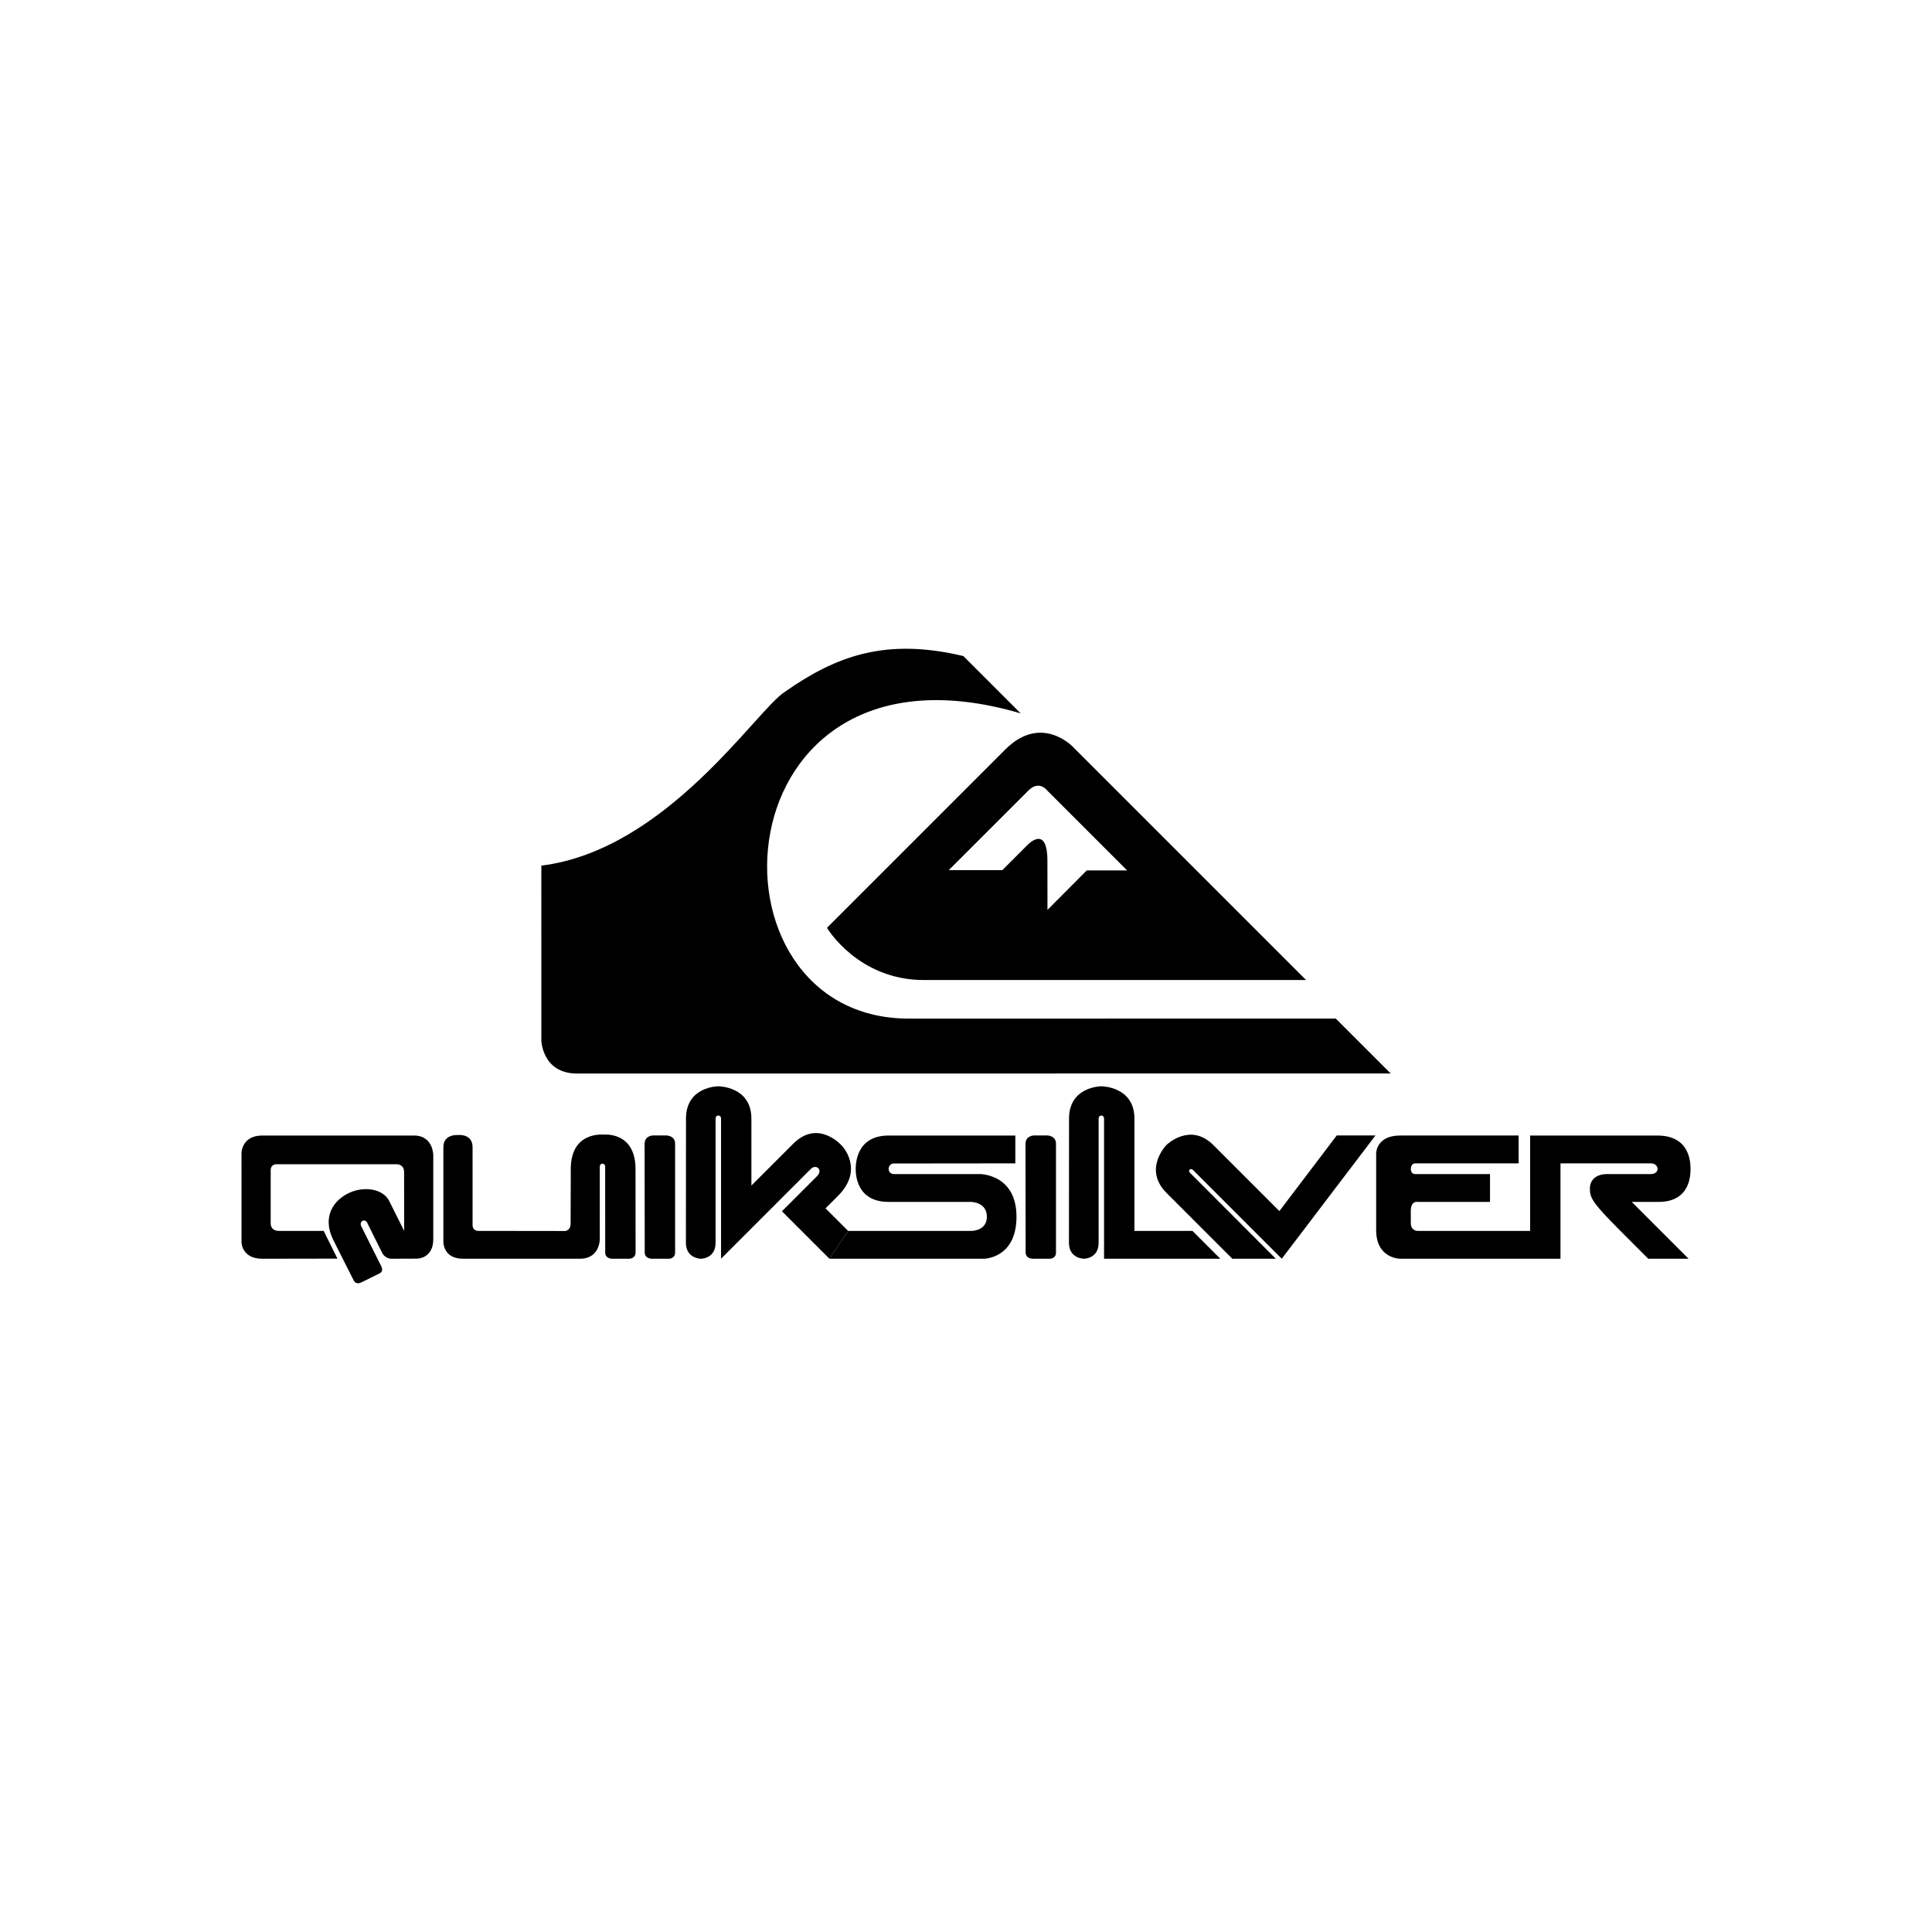 <svg xmlns="http://www.w3.org/2000/svg" fill="none" viewBox="0 0 2000 2000" height="2000" width="2000">
<path fill="black" d="M1110.45 772.916C1110.45 772.916 1077.88 738.705 1040.81 775.754L856.084 960.488C856.084 960.488 888.082 1014.52 956.304 1014.52H1352.06L1110.45 772.916ZM1084.35 941.92L1084.28 891.024C1084.18 851.962 1062.97 875.389 1062.97 875.389L1037.63 900.741H982.185L1064.39 818.552C1075.85 806.879 1084.27 818.552 1084.27 818.552L1166.81 901.086L1124.97 901.07L1084.35 941.92Z" clip-rule="evenodd" fill-rule="evenodd"></path>
<path fill="black" d="M1056.61 738.491C741.127 645.655 719.544 1054.45 940.766 1054.45L1382.77 1054.4L1439.63 1111.26L597.331 1111.31C561.34 1111.31 560.402 1077.19 560.402 1077.19L560.386 896.093C690.167 879.977 783.051 734.907 812.396 716.242C866.395 678.334 917.707 660.223 997.282 679.16L1056.61 738.491ZM250 1193.51C250 1193.51 250.144 1175.5 271.503 1175.5H428.657C448.612 1175.5 448.524 1195.97 448.524 1195.97V1282.91C448.436 1302.94 431.92 1302.94 431.92 1302.94L405.694 1303.05C398.045 1303.05 395.424 1296.6 395.424 1296.6L381.112 1267.78C378.29 1259.73 371.443 1264.35 373.92 1269.33L394.622 1310.7C394.622 1310.7 397.837 1316.35 392.425 1318.45L374.273 1327.42C368.228 1330.45 366.207 1325.6 366.207 1325.6L344.953 1283.53C333.014 1259.31 345.562 1241.88 362.183 1234.53C377.304 1227.85 396.418 1230.56 402.88 1243.21L418.394 1274.23L418.314 1212.62C417.697 1204.6 410.296 1205.23 410.296 1205.23H285.767C285.767 1205.23 280.226 1205.23 280.226 1211.39L280.21 1266.21C280.21 1274.84 288.837 1274.23 288.837 1274.23H335.075L349.306 1302.93L271.511 1303.04C250.144 1303.04 250.008 1285.97 250.008 1285.97L250 1193.51ZM458.955 1285.16C458.955 1285.16 458.338 1303.04 479.304 1303.04H600.33C621.304 1303.04 620.903 1282.48 620.903 1282.48V1207.89C620.887 1203.5 626.515 1203.5 626.451 1207.89L626.515 1296.58C626.515 1303.04 633.579 1303.04 633.579 1303.04H651.314C651.314 1303.04 657.952 1303.04 657.952 1296.58L657.888 1210.36C657.953 1171.07 625.209 1174.59 625.209 1174.59C625.209 1174.59 590.861 1170.44 590.861 1210.14L590.693 1266.64C590.693 1274.13 584.848 1274.33 584.848 1274.33L494.762 1274.22C494.762 1274.22 489.206 1274.22 489.206 1268.06L489.198 1187.59C489.198 1173.31 474.381 1175 474.381 1175C474.381 1175 458.971 1173.49 458.971 1187.59V1285.16H458.955ZM675.92 1175.42C675.92 1175.42 667.421 1175.5 667.285 1184.05L667.421 1296.59C667.421 1303.04 674.693 1303.04 674.693 1303.04H692.565C692.565 1303.04 698.866 1303.04 698.866 1296.59V1183.97C698.866 1175.49 689.911 1175.42 689.911 1175.42H675.92ZM710.139 1157.97C710.139 1124.52 743.597 1124.52 743.597 1124.52C743.597 1124.52 777.84 1124.52 777.84 1157.97V1227.29L821.159 1183.97C847.16 1157.97 871.582 1186.11 871.582 1186.11C871.582 1186.11 895.106 1210.37 867.501 1237.96L854.601 1250.86L877.98 1274.23L858.634 1303.04L809.469 1253.89L845.942 1217.41C852.187 1211.17 844.939 1204.51 839.295 1210.15L746.419 1303.04V1157.97C746.419 1153.73 740.766 1153.67 740.766 1157.97V1286.52C740.766 1303.04 725.653 1303.04 725.653 1303.04C725.653 1303.04 710.139 1303.04 710.051 1286.61L710.139 1157.97Z" clip-rule="evenodd" fill-rule="evenodd"></path>
<path fill="black" d="M1018.41 1303.04H858.633L877.98 1274.23H1005.92C1005.92 1274.23 1021.62 1274.23 1021.62 1259.52C1021.62 1244.21 1005.12 1244.21 1005.12 1244.21H919.888C885.837 1244.21 885.837 1214.39 885.837 1210.15C885.837 1205.94 885.837 1175.5 919.888 1175.5H1051.06V1204.31L925.605 1204.44C919.896 1204.31 919.896 1210.16 919.896 1210.16C919.896 1210.16 919.896 1215.4 925.741 1215.4H1014.58C1014.58 1215.4 1052.27 1215.4 1052.27 1259.53C1052.26 1303.04 1018.41 1303.04 1018.41 1303.04ZM1275.71 1303.04L1207.61 1234.94C1182.82 1210.15 1207.61 1185.18 1207.61 1185.18C1207.61 1185.18 1231.99 1161.4 1255.98 1185.3L1324.41 1253.72L1383.79 1175.42H1423.88L1326.88 1303.04L1235.19 1211.35C1232.18 1208.55 1229.34 1211.57 1231.98 1214.19L1320.7 1303.04H1275.71ZM1583.96 1274.23H1467.32C1467.32 1274.23 1460.46 1274.23 1460.46 1266.16V1252.48C1460.99 1242.6 1467.71 1244.21 1467.71 1244.21H1542.46V1215.39H1464.7C1460.46 1215.39 1460.46 1210.15 1460.46 1210.15C1460.46 1210.15 1460.46 1204.31 1465.09 1204.31H1572.08V1175.49H1449.39C1424.6 1175.49 1424.6 1193.83 1424.6 1193.83V1273.43C1424.6 1303.03 1449.39 1303.03 1449.39 1303.03H1615.41V1204.31H1708.71C1715.94 1204.31 1715.94 1210.15 1715.94 1210.15C1715.94 1210.15 1715.94 1215.39 1708.71 1215.39H1663.78C1652.47 1215.39 1645.84 1221.22 1645.84 1230.52C1645.84 1240.18 1648.66 1245.43 1678.47 1275.23L1706.26 1303.04H1747.98L1689.15 1244.21H1716.96C1750 1244.21 1750 1216 1750 1210.15C1750 1204.31 1750 1175.5 1715.76 1175.5H1583.96V1274.23ZM1070.23 1175.42C1070.23 1175.42 1061.74 1175.5 1061.58 1184.05L1061.74 1296.59C1061.74 1303.04 1068.98 1303.04 1068.98 1303.04H1086.87C1086.87 1303.04 1093.15 1303.04 1093.15 1296.59V1183.97C1093.15 1175.49 1084.19 1175.42 1084.19 1175.42H1070.23Z" clip-rule="evenodd" fill-rule="evenodd"></path>
<path fill="black" d="M1263.23 1303.04H1142.91V1157.97C1142.91 1153.73 1137.29 1153.67 1137.29 1157.97V1286.52C1137.29 1303.04 1122.16 1303.04 1122.16 1303.04C1122.16 1303.04 1106.66 1303.04 1106.57 1286.61L1106.67 1157.97C1106.67 1124.52 1140.12 1124.52 1140.12 1124.52C1140.12 1124.52 1174.36 1124.52 1174.36 1157.97V1274.23H1234.4L1263.23 1303.04Z" clip-rule="evenodd" fill-rule="evenodd"></path>
</svg>
